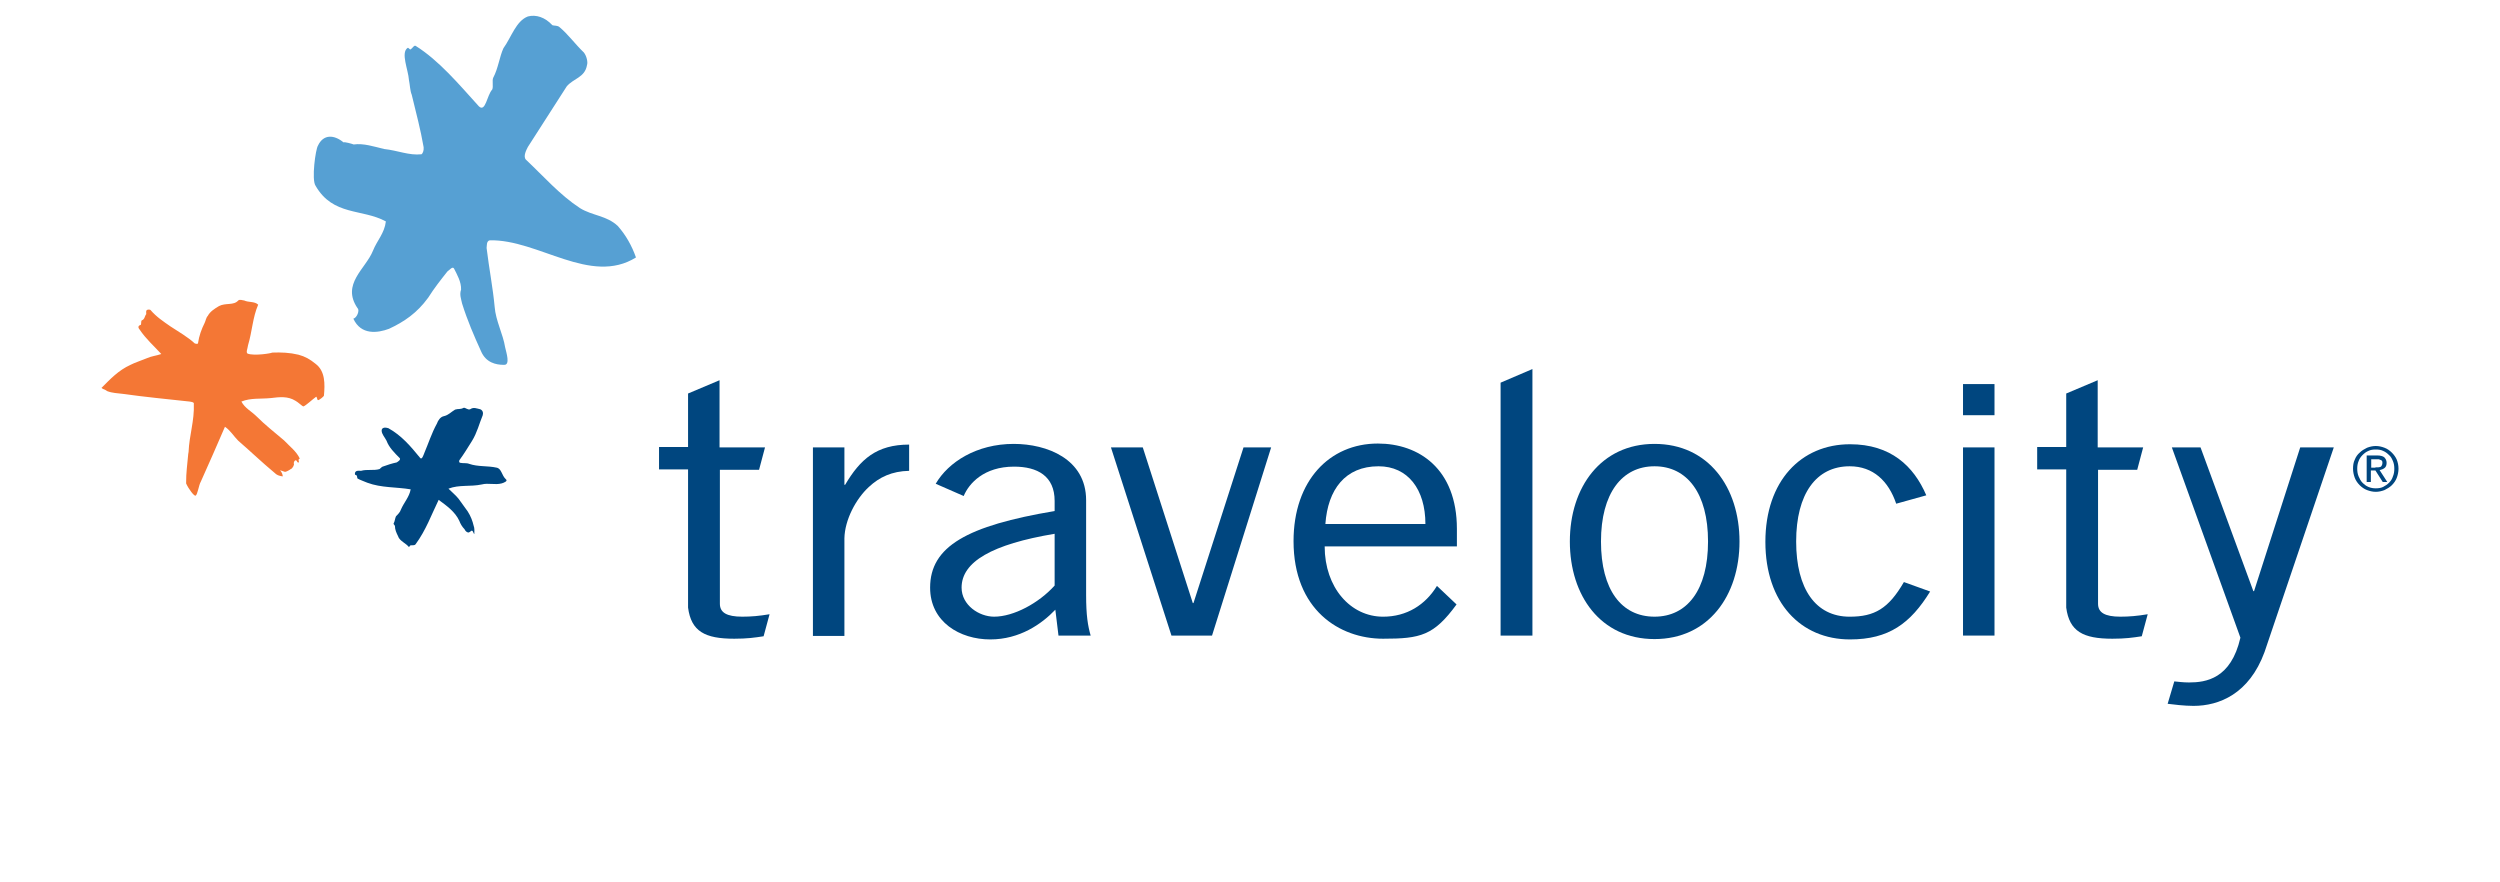 <?xml version="1.0" encoding="UTF-8"?> <svg xmlns="http://www.w3.org/2000/svg" width="170" height="60" viewBox="0 0 170 60" fill="none"><path d="M9.992 24.357C10.302 24.214 10.635 24.191 10.968 24.072C10.468 23.524 9.921 23.049 9.493 22.407C9.35 22.24 9.422 22.145 9.541 22.097C9.636 22.121 9.564 21.883 9.636 21.788C9.85 21.717 9.826 21.503 9.945 21.36C9.945 21.312 9.921 21.146 9.969 21.098C10.016 21.051 10.135 21.027 10.23 21.075C10.635 21.55 11.11 21.86 11.586 22.192C12.157 22.573 12.728 22.882 13.251 23.358C13.299 23.358 13.441 23.429 13.465 23.334C13.537 22.835 13.703 22.383 13.917 21.955C13.988 21.812 14.012 21.598 14.131 21.479C14.274 21.194 14.607 20.98 14.892 20.813C15.344 20.575 15.891 20.789 16.201 20.432C16.319 20.337 16.51 20.432 16.605 20.432C16.89 20.575 17.318 20.48 17.556 20.718C17.176 21.598 17.152 22.526 16.866 23.477C16.843 23.691 16.7 23.976 16.843 24.048C17.295 24.214 18.46 24.024 18.508 23.976C19.126 23.953 19.697 23.976 20.291 24.119C20.744 24.238 21.076 24.428 21.457 24.738C22.123 25.237 22.099 26.117 22.028 26.902C22.028 26.95 21.719 27.211 21.623 27.211C21.576 27.211 21.552 26.997 21.505 26.973C21.267 27.14 20.791 27.592 20.625 27.639C20.577 27.639 20.244 27.33 20.101 27.259C19.578 26.926 19.007 26.997 18.413 27.069C17.723 27.14 17.057 27.045 16.415 27.306C16.652 27.758 17.104 27.972 17.461 28.329C18.056 28.924 18.65 29.376 19.316 29.947C19.721 30.375 20.149 30.684 20.387 31.183C20.22 31.255 20.363 31.35 20.315 31.445C20.196 31.493 20.22 31.326 20.125 31.302C20.03 31.279 19.959 31.445 19.982 31.54C20.03 31.588 19.887 31.873 19.768 31.897C19.721 31.945 19.459 32.087 19.388 32.087C19.34 32.087 19.007 31.945 19.055 31.992C19.174 32.111 19.245 32.349 19.221 32.397C18.96 32.349 18.841 32.325 18.65 32.135C17.818 31.445 17.081 30.732 16.201 29.97C15.891 29.661 15.677 29.281 15.297 29.019C14.702 30.398 14.274 31.374 13.655 32.753C13.513 32.991 13.441 33.633 13.299 33.705C13.204 33.752 12.823 33.253 12.656 32.872C12.656 32.063 12.728 31.73 12.799 30.874L12.823 30.732C12.87 29.59 13.227 28.615 13.18 27.449C13.204 27.354 13.037 27.33 12.894 27.306C11.372 27.14 9.874 26.997 8.351 26.783C7.995 26.735 7.638 26.735 7.281 26.593C7.233 26.545 7.043 26.45 6.996 26.45C6.948 26.402 6.948 26.402 6.9 26.379C7.495 25.784 8.042 25.189 8.875 24.809C9.089 24.69 9.707 24.476 9.992 24.357Z" fill="#F47735"></path><path d="M24.192 32.301C24.097 32.278 24.145 32.182 24.145 32.135C24.216 31.968 24.43 32.016 24.549 32.016C24.953 31.897 25.405 32.016 25.809 31.897C25.881 31.849 25.976 31.73 26.023 31.73C26.357 31.611 26.642 31.516 26.975 31.445C27.046 31.398 27.26 31.279 27.189 31.16C26.808 30.779 26.452 30.422 26.285 29.97C26.166 29.733 25.952 29.518 25.952 29.281C25.952 29.067 26.19 29.043 26.404 29.114C27.308 29.614 27.926 30.351 28.569 31.136C28.688 31.302 28.806 30.922 28.854 30.803C29.139 30.137 29.354 29.447 29.71 28.805C29.782 28.591 29.948 28.353 30.162 28.305C30.495 28.234 30.662 28.02 30.947 27.853C31.161 27.782 31.304 27.853 31.518 27.735C31.637 27.687 31.803 27.901 31.97 27.83C32.208 27.663 32.422 27.782 32.66 27.83C32.826 27.901 32.874 28.067 32.826 28.234C32.588 28.805 32.446 29.423 32.089 29.994C31.803 30.446 31.566 30.85 31.233 31.302C31.233 31.35 31.185 31.421 31.28 31.469C31.494 31.516 31.732 31.469 31.898 31.54C32.517 31.754 33.135 31.659 33.778 31.802C34.111 31.873 34.111 32.325 34.396 32.587C34.562 32.706 34.277 32.825 34.111 32.872C33.659 32.991 33.207 32.825 32.755 32.944C31.97 33.11 31.233 32.944 30.495 33.229C30.733 33.467 30.995 33.681 31.185 33.919C31.399 34.204 31.589 34.49 31.803 34.775C32.017 35.108 32.136 35.441 32.208 35.75C32.279 35.917 32.255 36.131 32.255 36.321C32.184 36.273 32.184 36.107 32.089 36.083C32.017 36.083 31.922 36.25 31.803 36.202C31.684 36.154 31.637 36.083 31.589 35.988C31.423 35.822 31.304 35.608 31.233 35.417C30.947 34.799 30.376 34.394 29.829 33.99C29.33 35.013 28.973 36.036 28.259 37.011C28.212 37.082 28.093 37.082 27.974 37.082C27.926 37.035 27.855 37.154 27.807 37.201C27.76 37.13 27.689 37.082 27.641 37.035C27.427 36.868 27.141 36.702 27.07 36.464C26.951 36.226 26.856 36.012 26.856 35.774C26.856 35.726 26.761 35.655 26.761 35.608C26.856 35.441 26.856 35.251 26.927 35.108C27.046 34.989 27.213 34.822 27.26 34.656C27.474 34.157 27.831 33.8 27.926 33.276C26.951 33.11 25.928 33.181 24.977 32.825C24.763 32.729 24.525 32.658 24.311 32.539C24.263 32.444 24.311 32.325 24.192 32.301Z" fill="#00467F"></path><path d="M25.359 17.055C25.644 16.341 26.144 15.866 26.239 15.057C24.622 14.177 22.648 14.7 21.458 12.631C21.173 12.227 21.458 10.133 21.625 9.896C21.982 9.135 22.695 9.135 23.361 9.682C23.432 9.634 23.932 9.777 24.051 9.824C24.717 9.729 25.43 9.967 26.12 10.133C27.048 10.229 27.809 10.585 28.665 10.49C28.736 10.443 28.832 10.252 28.808 10.015C28.594 8.778 28.308 7.731 27.999 6.447C27.88 6.161 27.88 5.781 27.809 5.448C27.761 4.734 27.238 3.593 27.714 3.26C27.785 3.212 27.857 3.402 27.928 3.355C28.07 3.26 28.142 3.069 28.261 3.117C29.854 4.116 31.186 5.709 32.566 7.232C33.018 7.66 33.113 6.471 33.47 6.09C33.565 5.9 33.446 5.472 33.541 5.281C33.874 4.663 33.969 3.854 34.231 3.283C34.778 2.522 35.087 1.428 35.896 1.119C36.443 0.976 37.061 1.166 37.561 1.714C37.68 1.761 37.918 1.714 38.06 1.856C38.631 2.332 39.107 2.998 39.702 3.569C39.892 3.807 39.987 4.235 39.916 4.425C39.773 5.281 38.988 5.329 38.536 5.876C37.656 7.255 36.776 8.611 35.896 9.991C35.801 10.181 35.563 10.609 35.753 10.847C36.966 11.989 38.06 13.249 39.44 14.153C40.296 14.677 41.248 14.653 42.009 15.366C42.556 15.985 42.96 16.698 43.246 17.507C40.154 19.434 36.609 16.27 33.303 16.341C33.066 16.389 33.113 16.722 33.089 16.865C33.256 18.244 33.517 19.576 33.636 20.861C33.708 21.812 34.207 22.716 34.35 23.62C34.421 23.953 34.73 24.857 34.255 24.809C33.731 24.809 33.042 24.666 32.709 23.881C32.233 22.835 31.781 21.788 31.424 20.647C31.353 20.314 31.234 20.028 31.353 19.695C31.377 19.172 31.067 18.649 30.877 18.268C30.782 18.078 30.568 18.363 30.425 18.458C29.973 19.029 29.521 19.6 29.117 20.242C28.356 21.289 27.476 21.884 26.453 22.359C25.692 22.645 24.55 22.811 24.027 21.669C24.265 21.622 24.479 21.099 24.312 20.956C23.195 19.315 24.86 18.292 25.359 17.055Z" fill="#56A0D3"></path><path d="M55.279 30.423H57.42V32.968H57.468C58.491 31.231 59.608 30.232 61.821 30.232V32.016C60.655 32.04 59.799 32.444 59.085 33.111C58.205 33.919 57.444 35.346 57.42 36.607V43.243H55.279V30.423Z" fill="#00467F"></path><path d="M63.628 32.896C64.485 31.421 66.411 30.185 68.933 30.185C71.192 30.185 73.856 31.207 73.856 34.014V40.46C73.856 41.863 73.975 42.553 74.165 43.219H71.977L71.763 41.459C70.835 42.434 69.337 43.481 67.339 43.481C65.27 43.481 63.248 42.291 63.248 39.96C63.248 37.154 65.769 35.75 71.715 34.751V34.062C71.715 32.373 70.55 31.731 68.956 31.731C66.911 31.731 65.888 32.872 65.531 33.729L63.628 32.896ZM71.715 36.297C67.458 37.011 65.388 38.2 65.388 39.96C65.388 41.15 66.578 41.934 67.6 41.934C68.933 41.934 70.645 41.007 71.715 39.818V36.297Z" fill="#00467F"></path><path d="M82.418 43.219H79.659L75.544 30.423H77.709L81.11 41.007H81.157L84.559 30.423H86.438L82.418 43.219Z" fill="#00467F"></path><path d="M104.205 25.095V43.219H102.04V26.022L104.205 25.095Z" fill="#00467F"></path><path d="M112.507 43.457C108.844 43.457 106.75 40.507 106.75 36.821C106.75 33.134 108.867 30.185 112.507 30.185C116.169 30.185 118.286 33.134 118.286 36.821C118.286 40.507 116.169 43.457 112.507 43.457ZM112.507 31.707C110.295 31.707 108.867 33.538 108.867 36.821C108.867 40.127 110.271 41.934 112.507 41.934C114.719 41.934 116.146 40.127 116.146 36.821C116.146 33.538 114.719 31.707 112.507 31.707Z" fill="#00467F"></path><path d="M128.942 34.252C128.419 32.706 127.372 31.707 125.779 31.707C123.495 31.707 122.139 33.587 122.139 36.821C122.139 40.056 123.471 41.935 125.779 41.935C127.467 41.935 128.419 41.388 129.465 39.58L131.249 40.223C129.917 42.387 128.443 43.481 125.802 43.481C122.449 43.481 120.046 40.984 120.046 36.845C120.046 32.706 122.472 30.209 125.802 30.209C128.562 30.209 130.131 31.684 130.988 33.682L128.942 34.252Z" fill="#00467F"></path><path d="M135.626 30.423H133.485V43.219H135.626V30.423Z" fill="#00467F"></path><path d="M50.475 41.934C49.404 41.934 48.952 41.649 48.952 41.054V31.945H51.616L52.021 30.422H48.929V25.855L46.788 26.759V30.398H44.814V31.921H46.788V41.316C47.002 42.933 47.93 43.433 49.928 43.433C50.808 43.433 51.307 43.361 51.925 43.266L52.33 41.768C51.616 41.887 51.093 41.934 50.475 41.934Z" fill="#00467F"></path><path d="M158.698 30.423L153.989 44.337C152.942 47.191 150.897 48 149.16 48C148.542 48 147.757 47.905 147.4 47.858L147.852 46.335C148.114 46.359 148.447 46.407 148.851 46.407C149.993 46.407 151.706 46.169 152.348 43.362L147.686 30.423H149.636L153.228 40.199H153.275L156.415 30.423H158.698Z" fill="#00467F"></path><path d="M144.189 41.934C143.119 41.934 142.667 41.649 142.667 41.054V31.945H145.331L145.735 30.422H142.643V25.855L140.503 26.759V30.398H138.528V31.921H140.503V41.316C140.717 42.933 141.644 43.433 143.642 43.433C144.522 43.433 145.022 43.361 145.64 43.266L146.044 41.768C145.331 41.887 144.784 41.934 144.189 41.934Z" fill="#00467F"></path><path d="M97.713 39.842C96.928 41.126 95.668 41.935 94.05 41.935C91.838 41.935 90.078 39.961 90.078 37.154H99.069V35.965C99.069 31.874 96.476 30.161 93.694 30.161C90.411 30.161 87.961 32.682 87.961 36.797C87.961 41.459 91.077 43.433 94.05 43.433C96.595 43.433 97.499 43.219 99.045 41.102L97.713 39.842ZM93.741 31.707C95.739 31.707 96.928 33.277 96.928 35.632H90.126C90.292 33.277 91.481 31.707 93.741 31.707Z" fill="#00467F"></path><path d="M135.626 26.117H133.485V28.234H135.626V26.117Z" fill="#00467F"></path><path d="M160.125 31.255C160.197 31.065 160.316 30.898 160.458 30.78C160.601 30.637 160.767 30.542 160.958 30.447C161.148 30.375 161.338 30.328 161.552 30.328C161.766 30.328 161.957 30.375 162.147 30.447C162.337 30.518 162.504 30.637 162.647 30.78C162.789 30.922 162.908 31.089 162.98 31.255C163.051 31.445 163.098 31.636 163.098 31.874C163.098 32.088 163.051 32.302 162.98 32.492C162.908 32.682 162.789 32.849 162.647 32.992C162.504 33.134 162.337 33.229 162.147 33.325C161.957 33.396 161.766 33.444 161.552 33.444C161.338 33.444 161.148 33.396 160.958 33.325C160.767 33.253 160.601 33.134 160.458 32.992C160.316 32.849 160.197 32.682 160.125 32.492C160.054 32.302 160.006 32.088 160.006 31.874C160.006 31.66 160.03 31.445 160.125 31.255ZM160.387 32.397C160.458 32.563 160.53 32.706 160.649 32.825C160.767 32.944 160.886 33.039 161.053 33.111C161.219 33.182 161.386 33.206 161.552 33.206C161.743 33.206 161.909 33.182 162.052 33.111C162.195 33.039 162.337 32.944 162.456 32.825C162.575 32.706 162.67 32.563 162.718 32.397C162.789 32.23 162.813 32.064 162.813 31.874C162.813 31.683 162.789 31.517 162.718 31.35C162.647 31.184 162.575 31.041 162.456 30.946C162.337 30.827 162.218 30.732 162.052 30.661C161.909 30.589 161.743 30.566 161.552 30.566C161.362 30.566 161.196 30.589 161.053 30.661C160.886 30.732 160.767 30.827 160.649 30.946C160.53 31.065 160.434 31.208 160.387 31.35C160.316 31.517 160.292 31.683 160.292 31.874C160.292 32.064 160.316 32.23 160.387 32.397ZM161.648 30.97C161.862 30.97 162.028 31.017 162.123 31.089C162.218 31.184 162.29 31.303 162.29 31.469C162.29 31.636 162.242 31.755 162.147 31.826C162.052 31.898 161.933 31.945 161.814 31.969L162.337 32.778H162.028L161.529 31.993H161.219V32.778H160.934V30.97H161.648ZM161.529 31.779C161.6 31.779 161.648 31.779 161.719 31.779C161.766 31.779 161.814 31.755 161.862 31.755C161.909 31.731 161.933 31.707 161.957 31.66C161.981 31.612 162.004 31.564 162.004 31.493C162.004 31.422 162.004 31.374 161.981 31.35C161.957 31.327 161.933 31.279 161.885 31.279C161.838 31.255 161.814 31.255 161.766 31.232C161.719 31.232 161.671 31.232 161.624 31.232H161.243V31.802H161.529V31.779Z" fill="#00467F"></path></svg> 